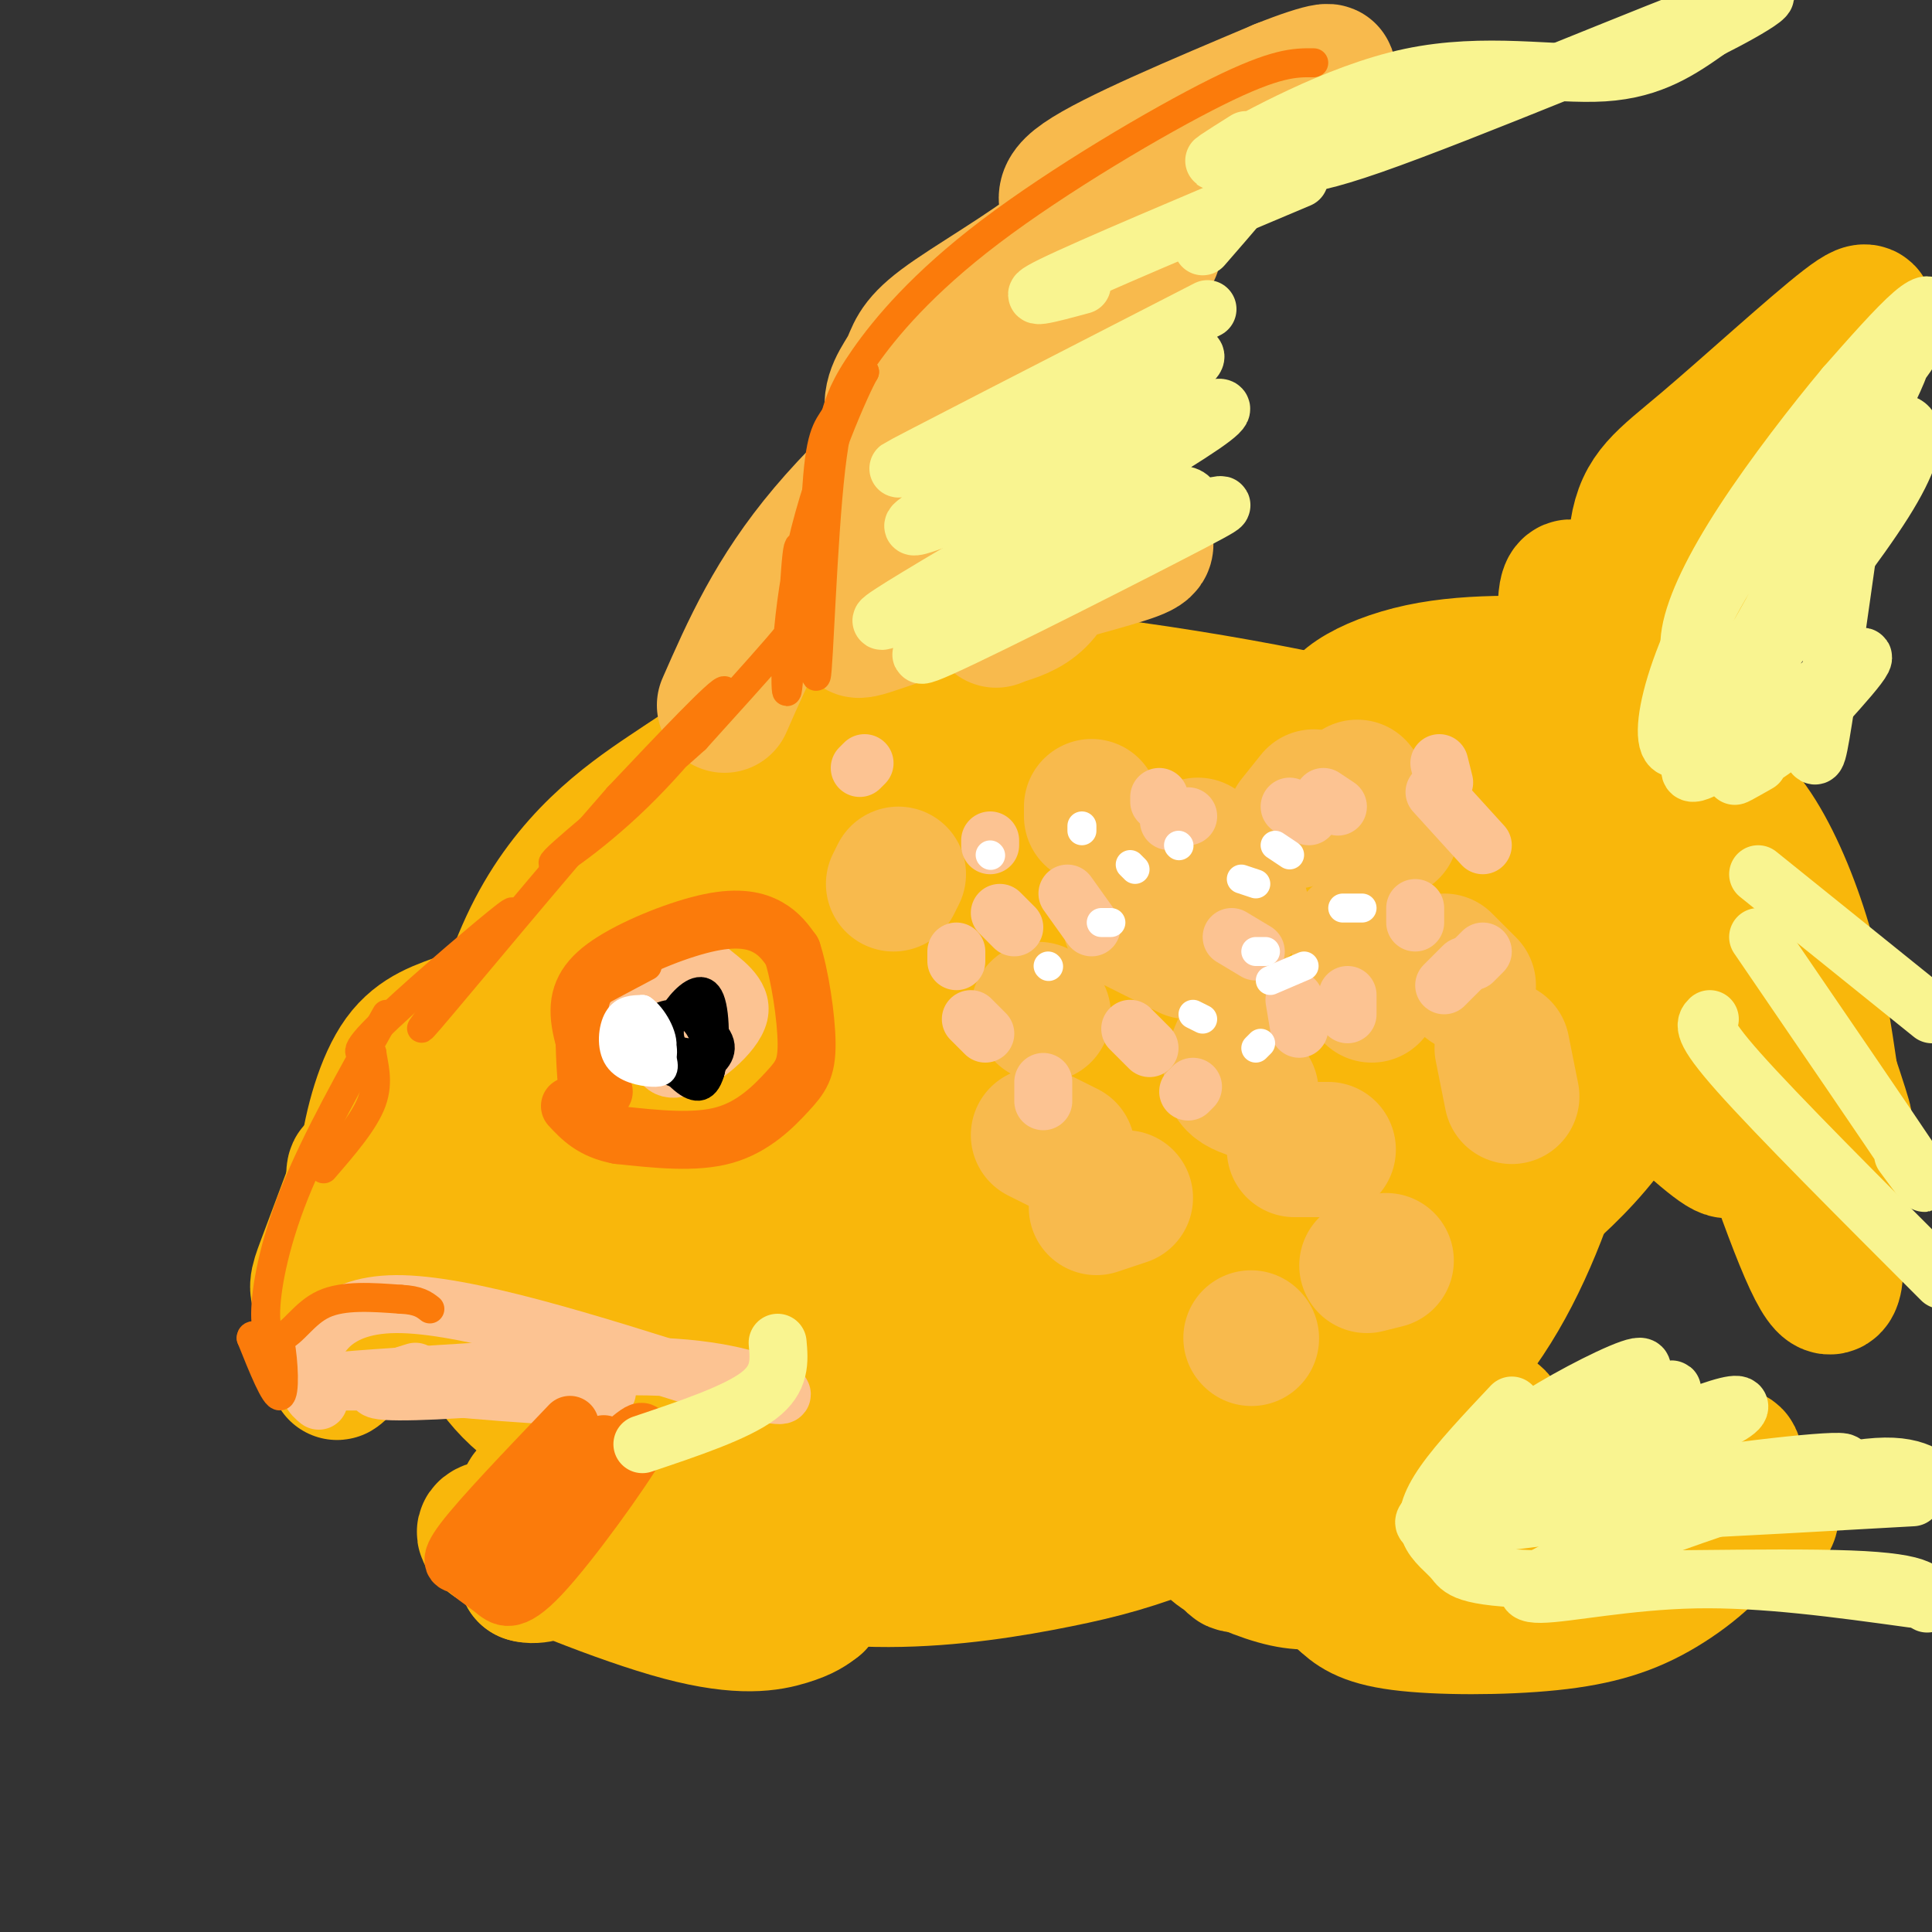 <svg viewBox='0 0 400 400' version='1.1' xmlns='http://www.w3.org/2000/svg' xmlns:xlink='http://www.w3.org/1999/xlink'><rect x="0" y="0" width="400" height="400" fill="#333333" stroke="none"/><g fill='none' stroke='rgb(249,183,11)' stroke-width='28' stroke-linecap='round' stroke-linejoin='round'><path d='M126,293c-5.878,-0.898 -11.756,-1.795 -16,-4c-4.244,-2.205 -6.853,-5.716 -9,-10c-2.147,-4.284 -3.832,-9.340 -5,-13c-1.168,-3.660 -1.818,-5.923 0,-19c1.818,-13.077 6.106,-36.967 14,-53c7.894,-16.033 19.394,-24.211 28,-30c8.606,-5.789 14.317,-9.191 20,-14c5.683,-4.809 11.338,-11.026 34,-11c22.662,0.026 62.332,6.293 83,11c20.668,4.707 22.334,7.853 24,11'/><path d='M299,161c6.992,4.792 12.473,11.272 17,18c4.527,6.728 8.100,13.705 10,21c1.900,7.295 2.128,14.907 0,26c-2.128,11.093 -6.613,25.666 -13,38c-6.387,12.334 -14.677,22.429 -27,31c-12.323,8.571 -28.679,15.617 -40,20c-11.321,4.383 -17.605,6.102 -27,8c-9.395,1.898 -21.900,3.975 -35,4c-13.100,0.025 -26.795,-2.001 -34,-3c-7.205,-0.999 -7.922,-0.970 -13,-5c-5.078,-4.030 -14.518,-12.119 -19,-17c-4.482,-4.881 -4.005,-6.556 -4,-14c0.005,-7.444 -0.460,-20.658 1,-32c1.460,-11.342 4.846,-20.812 10,-30c5.154,-9.188 12.077,-18.094 19,-27'/><path d='M144,199c4.706,-6.514 6.970,-9.299 15,-14c8.030,-4.701 21.824,-11.316 30,-15c8.176,-3.684 10.732,-4.435 21,-4c10.268,0.435 28.248,2.057 39,4c10.752,1.943 14.278,4.208 19,7c4.722,2.792 10.642,6.112 16,12c5.358,5.888 10.153,14.343 13,21c2.847,6.657 3.744,11.515 4,19c0.256,7.485 -0.130,17.598 -2,25c-1.870,7.402 -5.224,12.095 -9,17c-3.776,4.905 -7.974,10.022 -16,16c-8.026,5.978 -19.881,12.817 -30,17c-10.119,4.183 -18.504,5.711 -27,7c-8.496,1.289 -17.104,2.339 -26,2c-8.896,-0.339 -18.081,-2.066 -28,-5c-9.919,-2.934 -20.570,-7.076 -28,-12c-7.430,-4.924 -11.637,-10.630 -15,-16c-3.363,-5.370 -5.883,-10.405 -6,-18c-0.117,-7.595 2.170,-17.749 6,-26c3.830,-8.251 9.204,-14.598 19,-23c9.796,-8.402 24.014,-18.859 36,-26c11.986,-7.141 21.739,-10.966 33,-15c11.261,-4.034 24.028,-8.278 36,-10c11.972,-1.722 23.148,-0.921 33,0c9.852,0.921 18.380,1.962 26,5c7.620,3.038 14.331,8.072 19,13c4.669,4.928 7.295,9.750 7,17c-0.295,7.250 -3.513,16.929 -8,25c-4.487,8.071 -10.244,14.536 -16,21'/><path d='M305,243c-15.017,12.988 -44.561,34.957 -61,46c-16.439,11.043 -19.774,11.160 -30,13c-10.226,1.840 -27.342,5.403 -37,7c-9.658,1.597 -11.857,1.229 -18,-2c-6.143,-3.229 -16.231,-9.317 -22,-15c-5.769,-5.683 -7.220,-10.961 -6,-19c1.220,-8.039 5.110,-18.841 10,-28c4.890,-9.159 10.778,-16.676 19,-24c8.222,-7.324 18.777,-14.456 28,-21c9.223,-6.544 17.113,-12.501 30,-15c12.887,-2.499 30.771,-1.540 40,0c9.229,1.540 9.802,3.662 12,8c2.198,4.338 6.022,10.894 8,17c1.978,6.106 2.111,11.763 0,19c-2.111,7.237 -6.466,16.056 -12,23c-5.534,6.944 -12.249,12.015 -19,16c-6.751,3.985 -13.539,6.884 -20,9c-6.461,2.116 -12.595,3.449 -20,3c-7.405,-0.449 -16.081,-2.680 -22,-6c-5.919,-3.320 -9.079,-7.728 -10,-13c-0.921,-5.272 0.399,-11.407 2,-16c1.601,-4.593 3.484,-7.643 8,-13c4.516,-5.357 11.667,-13.021 20,-19c8.333,-5.979 17.850,-10.274 25,-12c7.150,-1.726 11.932,-0.882 16,1c4.068,1.882 7.420,4.804 9,9c1.580,4.196 1.387,9.668 0,16c-1.387,6.332 -3.968,13.523 -12,23c-8.032,9.477 -21.516,21.238 -35,33'/><path d='M208,283c-9.299,7.068 -15.047,8.238 -22,9c-6.953,0.762 -15.112,1.115 -20,-1c-4.888,-2.115 -6.504,-6.699 -7,-11c-0.496,-4.301 0.129,-8.319 3,-14c2.871,-5.681 7.988,-13.027 14,-20c6.012,-6.973 12.918,-13.575 28,-22c15.082,-8.425 38.340,-18.672 51,-23c12.660,-4.328 14.722,-2.736 17,0c2.278,2.736 4.772,6.618 7,10c2.228,3.382 4.191,6.266 -4,15c-8.191,8.734 -26.536,23.319 -39,32c-12.464,8.681 -19.048,11.459 -28,14c-8.952,2.541 -20.272,4.846 -27,6c-6.728,1.154 -8.864,1.157 -12,0c-3.136,-1.157 -7.274,-3.474 -9,-6c-1.726,-2.526 -1.041,-5.259 1,-9c2.041,-3.741 5.438,-8.489 10,-14c4.562,-5.511 10.288,-11.785 24,-19c13.712,-7.215 35.410,-15.370 48,-19c12.590,-3.630 16.074,-2.735 21,0c4.926,2.735 11.295,7.310 15,11c3.705,3.690 4.747,6.494 4,11c-0.747,4.506 -3.283,10.713 -6,15c-2.717,4.287 -5.616,6.654 -15,12c-9.384,5.346 -25.253,13.670 -38,17c-12.747,3.330 -22.374,1.665 -32,0'/><path d='M192,277c-4.753,-4.177 -0.635,-14.620 3,-22c3.635,-7.380 6.789,-11.696 14,-20c7.211,-8.304 18.481,-20.594 25,-25c6.519,-4.406 8.289,-0.927 10,1c1.711,1.927 3.362,2.301 0,11c-3.362,8.699 -11.739,25.721 -24,38c-12.261,12.279 -28.406,19.815 -40,24c-11.594,4.185 -18.636,5.020 -23,5c-4.364,-0.020 -6.050,-0.893 -8,-4c-1.950,-3.107 -4.163,-8.447 -5,-13c-0.837,-4.553 -0.298,-8.319 6,-18c6.298,-9.681 18.354,-25.278 33,-40c14.646,-14.722 31.883,-28.570 28,-23c-3.883,5.570 -28.886,30.557 -41,42c-12.114,11.443 -11.339,9.343 -15,10c-3.661,0.657 -11.758,4.072 -17,5c-5.242,0.928 -7.628,-0.630 -10,-3c-2.372,-2.370 -4.728,-5.553 -6,-9c-1.272,-3.447 -1.458,-7.159 0,-13c1.458,-5.841 4.559,-13.812 8,-20c3.441,-6.188 7.220,-10.594 11,-15'/><path d='M141,188c2.296,-4.011 2.534,-6.540 9,-11c6.466,-4.460 19.158,-10.852 27,-13c7.842,-2.148 10.835,-0.051 16,3c5.165,3.051 12.503,7.057 5,11c-7.503,3.943 -29.847,7.823 -39,9c-9.153,1.177 -5.116,-0.350 -2,-2c3.116,-1.650 5.310,-3.423 12,-6c6.690,-2.577 17.874,-5.958 26,-7c8.126,-1.042 13.194,0.257 16,2c2.806,1.743 3.351,3.931 6,7c2.649,3.069 7.401,7.018 -4,26c-11.401,18.982 -38.954,52.995 -46,65c-7.046,12.005 6.415,2.001 15,-4c8.585,-6.001 12.292,-8.001 16,-10'/><path d='M198,258c8.695,-6.829 22.432,-18.901 32,-26c9.568,-7.099 14.966,-9.226 14,-6c-0.966,3.226 -8.297,11.805 -17,20c-8.703,8.195 -18.779,16.008 -29,20c-10.221,3.992 -20.587,4.164 -25,3c-4.413,-1.164 -2.873,-3.665 -1,-7c1.873,-3.335 4.078,-7.504 7,-12c2.922,-4.496 6.559,-9.320 13,-15c6.441,-5.680 15.686,-12.217 23,-17c7.314,-4.783 12.699,-7.813 18,-10c5.301,-2.187 10.519,-3.531 16,-3c5.481,0.531 11.224,2.939 14,6c2.776,3.061 2.584,6.776 -3,12c-5.584,5.224 -16.558,11.957 -22,15c-5.442,3.043 -5.350,2.396 -8,0c-2.650,-2.396 -8.043,-6.542 -16,-10c-7.957,-3.458 -18.479,-6.229 -29,-9'/><path d='M185,219c-16.398,-0.222 -42.892,3.723 -43,-3c-0.108,-6.723 26.170,-24.115 38,-32c11.830,-7.885 9.212,-6.265 18,-9c8.788,-2.735 28.984,-9.826 46,-13c17.016,-3.174 30.854,-2.430 44,1c13.146,3.430 25.600,9.546 33,14c7.400,4.454 9.747,7.246 11,9c1.253,1.754 1.413,2.470 1,6c-0.413,3.530 -1.399,9.874 -7,15c-5.601,5.126 -15.816,9.034 -21,11c-5.184,1.966 -5.338,1.990 -6,-2c-0.662,-3.990 -1.831,-11.995 -3,-20'/><path d='M296,196c-1.541,-3.687 -3.894,-2.905 -1,-9c2.894,-6.095 11.033,-19.067 7,-26c-4.033,-6.933 -20.240,-7.828 -24,-11c-3.760,-3.172 4.926,-8.621 16,-11c11.074,-2.379 24.537,-1.690 38,-1'/><path d='M332,138c7.065,-5.806 5.727,-19.822 7,-28c1.273,-8.178 5.156,-10.517 14,-18c8.844,-7.483 22.649,-20.109 29,-25c6.351,-4.891 5.248,-2.048 1,6c-4.248,8.048 -11.642,21.299 -17,35c-5.358,13.701 -8.679,27.850 -12,42'/><path d='M354,150c-2.511,10.015 -2.789,14.054 1,22c3.789,7.946 11.644,19.800 18,45c6.356,25.200 11.211,63.746 2,44c-9.211,-19.746 -32.489,-97.785 -43,-126c-10.511,-28.215 -8.256,-6.608 -6,15'/><path d='M326,150c-0.967,9.788 -0.385,26.758 9,47c9.385,20.242 27.572,43.758 22,41c-5.572,-2.758 -34.904,-31.788 -44,-47c-9.096,-15.212 2.044,-16.606 8,-19c5.956,-2.394 6.729,-5.788 11,-8c4.271,-2.212 12.042,-3.242 18,-2c5.958,1.242 10.104,4.758 14,11c3.896,6.242 7.542,15.212 10,24c2.458,8.788 3.729,17.394 5,26'/><path d='M379,223c2.081,7.854 4.782,14.490 1,3c-3.782,-11.490 -14.047,-41.105 -20,-51c-5.953,-9.895 -7.595,-0.071 -8,7c-0.405,7.071 0.426,11.389 -4,15c-4.426,3.611 -14.108,6.515 -20,10c-5.892,3.485 -7.993,7.553 -9,12c-1.007,4.447 -0.919,9.275 4,8c4.919,-1.275 14.671,-8.651 17,-8c2.329,0.651 -2.763,9.329 -8,16c-5.237,6.671 -10.618,11.336 -16,16'/><path d='M316,251c-14.359,12.400 -42.256,35.399 -35,45c7.256,9.601 49.666,5.802 67,5c17.334,-0.802 9.590,1.393 8,4c-1.590,2.607 2.972,5.627 2,10c-0.972,4.373 -7.477,10.100 -14,14c-6.523,3.900 -13.064,5.973 -23,7c-9.936,1.027 -23.267,1.008 -31,0c-7.733,-1.008 -9.866,-3.004 -12,-5'/><path d='M278,331c-3.066,-2.416 -4.729,-5.955 -6,-9c-1.271,-3.045 -2.148,-5.597 6,-9c8.148,-3.403 25.321,-7.658 31,-8c5.679,-0.342 -0.138,3.228 -2,5c-1.862,1.772 0.229,1.746 -11,5c-11.229,3.254 -35.780,9.789 -40,9c-4.220,-0.789 11.889,-8.902 30,-13c18.111,-4.098 38.222,-4.180 37,0c-1.222,4.180 -23.778,12.623 -35,16c-11.222,3.377 -11.111,1.689 -11,0'/><path d='M277,327c-3.377,0.291 -6.321,1.020 -11,0c-4.679,-1.020 -11.094,-3.789 -14,-6c-2.906,-2.211 -2.303,-3.862 4,-8c6.303,-4.138 18.305,-10.761 24,-14c5.695,-3.239 5.083,-3.092 12,-3c6.917,0.092 21.364,0.129 21,3c-0.364,2.871 -15.538,8.577 -23,11c-7.462,2.423 -7.212,1.563 -9,0c-1.788,-1.563 -5.615,-3.828 -6,-8c-0.385,-4.172 2.673,-10.250 9,-12c6.327,-1.750 15.923,0.830 21,2c5.077,1.170 5.636,0.930 5,4c-0.636,3.070 -2.467,9.448 1,11c3.467,1.552 12.234,-1.724 21,-5'/><path d='M332,302c10.110,0.640 24.885,4.738 31,8c6.115,3.262 3.569,5.686 0,6c-3.569,0.314 -8.163,-1.482 -18,-1c-9.837,0.482 -24.919,3.241 -40,6'/><path d='M169,309c-1.858,3.069 -3.716,6.137 -5,8c-1.284,1.863 -1.994,2.520 -8,2c-6.006,-0.520 -17.309,-2.217 -28,-3c-10.691,-0.783 -20.769,-0.652 -25,0c-4.231,0.652 -2.616,1.826 -1,3'/><path d='M102,319c7.429,3.762 26.500,11.667 39,15c12.500,3.333 18.429,2.095 22,1c3.571,-1.095 4.786,-2.048 6,-3'/><path d='M169,332c-10.143,-2.036 -38.500,-5.625 -51,-11c-12.500,-5.375 -9.143,-12.536 -8,-12c1.143,0.536 0.071,8.768 -1,17'/><path d='M109,326c3.536,1.257 12.876,-4.100 19,-8c6.124,-3.900 9.033,-6.344 4,-11c-5.033,-4.656 -18.009,-11.523 -25,-18c-6.991,-6.477 -7.997,-12.565 -11,-15c-3.003,-2.435 -8.001,-1.218 -13,0'/><path d='M83,274c-5.230,2.576 -11.805,9.016 -13,10c-1.195,0.984 2.989,-3.489 3,-7c0.011,-3.511 -4.151,-6.061 -6,-8c-1.849,-1.939 -1.385,-3.268 0,-7c1.385,-3.732 3.693,-9.866 6,-16'/><path d='M73,246c0.671,-3.789 -0.653,-5.261 3,-2c3.653,3.261 12.283,11.255 20,13c7.717,1.745 14.522,-2.759 11,1c-3.522,3.759 -17.371,15.781 -24,20c-6.629,4.219 -6.037,0.634 -6,-4c0.037,-4.634 -0.482,-10.317 -1,-16'/><path d='M76,258c-0.411,-5.388 -0.939,-10.857 0,-18c0.939,-7.143 3.346,-15.958 7,-21c3.654,-5.042 8.557,-6.310 13,-8c4.443,-1.690 8.427,-3.801 19,0c10.573,3.801 27.735,13.515 38,18c10.265,4.485 13.632,3.743 17,3'/><path d='M170,232c2.833,0.500 1.417,0.250 0,0'/></g>
<g fill='none' stroke='rgb(248,186,77)' stroke-width='28' stroke-linecap='round' stroke-linejoin='round'><path d='M185,183c0.000,0.000 1.000,-2.000 1,-2'/><path d='M215,209c0.000,0.000 1.000,1.000 1,1'/><path d='M215,235c0.000,0.000 6.000,3.000 6,3'/><path d='M227,250c0.000,0.000 6.000,-2.000 6,-2'/><path d='M246,197c0.000,0.000 -12.000,-6.000 -12,-6'/><path d='M226,169c0.000,0.000 0.000,-2.000 0,-2'/><path d='M248,175c0.000,0.000 9.000,13.000 9,13'/><path d='M257,216c-1.167,2.667 -2.333,5.333 -2,7c0.333,1.667 2.167,2.333 4,3'/><path d='M268,238c0.000,0.000 7.000,0.000 7,0'/><path d='M284,206c0.000,0.000 -3.000,-12.000 -3,-12'/><path d='M268,170c0.000,0.000 4.000,-5.000 4,-5'/><path d='M281,163c0.000,0.000 7.000,9.000 7,9'/><path d='M299,199c0.000,0.000 5.000,5.000 5,5'/><path d='M311,217c0.000,0.000 2.000,10.000 2,10'/><path d='M287,261c0.000,0.000 -4.000,1.000 -4,1'/><path d='M259,277c0.000,0.000 0.100,0.100 0.1,0.1'/><path d='M150,146c5.083,-11.583 10.167,-23.167 21,-36c10.833,-12.833 27.417,-26.917 44,-41'/><path d='M215,69c9.333,-10.952 10.667,-17.833 9,-22c-1.667,-4.167 -6.333,-5.619 0,-10c6.333,-4.381 23.667,-11.690 41,-19'/><path d='M265,18c9.738,-3.917 13.583,-4.208 6,-1c-7.583,3.208 -26.595,9.917 -37,16c-10.405,6.083 -12.202,11.542 -14,17'/><path d='M220,50c-7.489,6.047 -19.212,12.663 -25,17c-5.788,4.337 -5.642,6.394 -7,9c-1.358,2.606 -4.220,5.760 -3,10c1.220,4.240 6.521,9.565 10,12c3.479,2.435 5.137,1.982 12,-6c6.863,-7.982 18.932,-23.491 31,-39'/><path d='M238,53c3.360,-4.386 -3.740,4.148 -8,14c-4.260,9.852 -5.680,21.021 -6,27c-0.320,5.979 0.461,6.768 3,9c2.539,2.232 6.838,5.909 9,8c2.162,2.091 2.189,2.598 -6,5c-8.189,2.402 -24.595,6.701 -41,11'/><path d='M189,127c-10.233,3.255 -15.317,5.892 -8,0c7.317,-5.892 27.034,-20.312 30,-22c2.966,-1.688 -10.818,9.357 -16,15c-5.182,5.643 -1.760,5.884 4,4c5.760,-1.884 13.858,-5.892 17,-6c3.142,-0.108 1.326,3.683 -1,6c-2.326,2.317 -5.163,3.158 -8,4'/><path d='M207,128c-1.333,0.667 -0.667,0.333 0,0'/></g>
<g fill='none' stroke='rgb(252,195,146)' stroke-width='12' stroke-linecap='round' stroke-linejoin='round'><path d='M179,158c0.000,0.000 -1.000,1.000 -1,1'/><path d='M198,197c0.000,0.000 0.000,2.000 0,2'/><path d='M201,211c0.000,0.000 3.000,3.000 3,3'/><path d='M216,224c0.000,0.000 0.000,4.000 0,4'/><path d='M210,192c0.000,0.000 -3.000,-3.000 -3,-3'/><path d='M205,175c0.000,0.000 0.000,-1.000 0,-1'/><path d='M221,185c0.000,0.000 5.000,7.000 5,7'/><path d='M234,213c0.000,0.000 4.000,4.000 4,4'/><path d='M247,225c0.000,0.000 -1.000,1.000 -1,1'/><path d='M246,169c0.000,0.000 -4.000,1.000 -4,1'/><path d='M240,165c0.000,0.000 0.000,1.000 0,1'/><path d='M255,194c0.000,0.000 5.000,3.000 5,3'/><path d='M268,207c0.000,0.000 1.000,6.000 1,6'/><path d='M279,210c0.000,0.000 0.000,-4.000 0,-4'/><path d='M271,169c0.000,0.000 -4.000,-2.000 -4,-2'/><path d='M274,165c0.000,0.000 3.000,2.000 3,2'/><path d='M293,188c0.000,0.000 0.000,3.000 0,3'/><path d='M299,204c0.000,0.000 4.000,-4.000 4,-4'/><path d='M299,162c0.000,0.000 -1.000,-4.000 -1,-4'/><path d='M297,164c0.000,0.000 10.000,11.000 10,11'/><path d='M307,197c0.000,0.000 -2.000,2.000 -2,2'/><path d='M137,216c-5.846,-2.492 -11.691,-4.985 -10,-8c1.691,-3.015 10.919,-6.554 15,-8c4.081,-1.446 3.016,-0.801 5,1c1.984,1.801 7.017,4.758 6,9c-1.017,4.242 -8.083,9.770 -12,11c-3.917,1.230 -4.685,-1.836 -5,-5c-0.315,-3.164 -0.177,-6.425 2,-9c2.177,-2.575 6.394,-4.462 9,-3c2.606,1.462 3.602,6.275 3,9c-0.602,2.725 -2.801,3.363 -5,4'/><path d='M145,217c-1.833,0.667 -3.917,0.333 -6,0'/><path d='M66,290c-1.400,-1.156 -2.800,-2.311 -2,-7c0.800,-4.689 3.800,-12.911 18,-13c14.200,-0.089 39.600,7.956 65,16'/><path d='M147,286c14.012,3.262 16.542,3.417 14,2c-2.542,-1.417 -10.155,-4.405 -24,-5c-13.845,-0.595 -33.923,1.202 -54,3'/><path d='M83,286c-11.834,0.231 -14.420,-0.692 -5,0c9.420,0.692 30.844,3.000 41,3c10.156,0.000 9.042,-2.308 -5,-3c-14.042,-0.692 -41.012,0.231 -43,0c-1.988,-0.231 21.006,-1.615 44,-3'/><path d='M115,283c8.107,0.048 6.375,1.667 -3,3c-9.375,1.333 -26.393,2.381 -32,2c-5.607,-0.381 0.196,-2.190 6,-4'/></g>
<g fill='none' stroke='rgb(251,123,11)' stroke-width='12' stroke-linecap='round' stroke-linejoin='round'><path d='M118,295c-9.167,9.583 -18.333,19.167 -22,24c-3.667,4.833 -1.833,4.917 0,5'/><path d='M96,324c1.091,1.648 3.818,3.266 6,5c2.182,1.734 3.818,3.582 10,-3c6.182,-6.582 16.909,-21.595 20,-27c3.091,-5.405 -1.455,-1.203 -6,3'/><path d='M126,302c-6.951,5.587 -21.327,18.054 -20,16c1.327,-2.054 18.357,-18.630 19,-19c0.643,-0.370 -15.102,15.466 -19,19c-3.898,3.534 4.051,-5.233 12,-14'/><path d='M125,226c-2.388,-5.759 -4.775,-11.518 -5,-16c-0.225,-4.482 1.713,-7.686 7,-11c5.287,-3.314 13.923,-6.738 20,-8c6.077,-1.262 9.593,-0.360 12,1c2.407,1.360 3.703,3.180 5,5'/><path d='M164,197c1.558,4.614 2.954,13.649 3,19c0.046,5.351 -1.257,7.018 -4,10c-2.743,2.982 -6.927,7.281 -13,9c-6.073,1.719 -14.037,0.860 -22,0'/><path d='M128,235c-5.333,-1.000 -7.667,-3.500 -10,-6'/></g>
<g fill='none' stroke='rgb(251,123,11)' stroke-width='6' stroke-linecap='round' stroke-linejoin='round'><path d='M122,229c-1.143,1.137 -2.286,2.274 -3,-1c-0.714,-3.274 -1.000,-10.958 -1,-15c0.000,-4.042 0.286,-4.440 3,-6c2.714,-1.560 7.857,-4.280 13,-7'/><path d='M272,13c-3.875,-0.042 -7.750,-0.083 -20,6c-12.250,6.083 -32.875,18.292 -47,29c-14.125,10.708 -21.750,19.917 -26,26c-4.250,6.083 -5.125,9.042 -6,12'/><path d='M173,86c-1.809,2.842 -3.330,3.947 -4,17c-0.670,13.053 -0.488,38.053 0,37c0.488,-1.053 1.282,-28.158 3,-43c1.718,-14.842 4.359,-17.421 7,-20'/><path d='M179,77c-1.653,2.757 -9.286,19.651 -13,36c-3.714,16.349 -3.509,32.154 -3,30c0.509,-2.154 1.322,-22.268 2,-28c0.678,-5.732 1.221,2.918 1,8c-0.221,5.082 -1.206,6.595 -5,11c-3.794,4.405 -10.397,11.703 -17,19'/><path d='M144,153c-9.871,8.968 -26.048,21.888 -29,25c-2.952,3.112 7.321,-3.585 17,-13c9.679,-9.415 18.766,-21.547 18,-22c-0.766,-0.453 -11.383,10.774 -22,22'/><path d='M128,165c-12.667,14.400 -33.333,39.400 -39,46c-5.667,6.600 3.667,-5.200 13,-17'/><path d='M102,194c3.714,-4.560 6.500,-7.458 1,-3c-5.500,4.458 -19.286,16.274 -25,22c-5.714,5.726 -3.357,5.363 -1,5'/><path d='M77,218c0.289,2.378 1.511,5.822 0,10c-1.511,4.178 -5.756,9.089 -10,14'/><path d='M80,210c-7.289,12.978 -14.578,25.956 -19,37c-4.422,11.044 -5.978,20.156 -6,25c-0.022,4.844 1.489,5.422 3,6'/><path d='M58,278c0.733,3.911 1.067,10.689 0,11c-1.067,0.311 -3.533,-5.844 -6,-12'/><path d='M52,277c0.083,-1.452 3.292,0.917 6,0c2.708,-0.917 4.917,-5.119 9,-7c4.083,-1.881 10.042,-1.440 16,-1'/><path d='M83,269c3.667,0.167 4.833,1.083 6,2'/></g>
<g fill='none' stroke='rgb(0,0,0)' stroke-width='6' stroke-linecap='round' stroke-linejoin='round'><path d='M144,218c-2.069,-0.032 -4.138,-0.065 -5,-2c-0.862,-1.935 -0.518,-5.773 2,-6c2.518,-0.227 7.211,3.156 8,6c0.789,2.844 -2.326,5.150 -5,6c-2.674,0.850 -4.907,0.243 -6,-1c-1.093,-1.243 -1.047,-3.121 -1,-5'/><path d='M137,216c0.405,-2.296 1.916,-5.535 4,-8c2.084,-2.465 4.739,-4.155 6,-1c1.261,3.155 1.128,11.155 0,15c-1.128,3.845 -3.251,3.536 -6,1c-2.749,-2.536 -6.125,-7.298 -6,-10c0.125,-2.702 3.750,-3.343 6,-3c2.250,0.343 3.125,1.672 4,3'/><path d='M145,213c1.333,2.467 2.667,7.133 2,9c-0.667,1.867 -3.333,0.933 -6,0'/></g>
<g fill='none' stroke='rgb(255,255,255)' stroke-width='6' stroke-linecap='round' stroke-linejoin='round'><path d='M128,219c1.118,-4.188 2.237,-8.376 4,-8c1.763,0.376 4.171,5.316 5,8c0.829,2.684 0.078,3.111 -2,3c-2.078,-0.111 -5.482,-0.761 -7,-3c-1.518,-2.239 -1.148,-6.068 0,-8c1.148,-1.932 3.074,-1.966 5,-2'/><path d='M133,209c2.019,1.335 4.566,5.673 4,8c-0.566,2.327 -4.244,2.644 -5,1c-0.756,-1.644 1.412,-5.250 3,-5c1.588,0.250 2.597,4.357 2,6c-0.597,1.643 -2.798,0.821 -5,0'/><path d='M132,219c-0.956,-1.600 -0.844,-5.600 0,-6c0.844,-0.400 2.422,2.800 4,6'/><path d='M205,177c0.000,0.000 0.100,0.100 0.1,0.1'/><path d='M217,200c0.000,0.000 0.100,0.100 0.1,0.1'/><path d='M235,180c0.000,0.000 -1.000,-1.000 -1,-1'/><path d='M224,172c0.000,0.000 0.000,-1.000 0,-1'/><path d='M228,191c0.000,0.000 2.000,0.000 2,0'/><path d='M247,210c0.000,0.000 2.000,1.000 2,1'/><path d='M260,217c0.000,0.000 1.000,-1.000 1,-1'/><path d='M260,183c0.000,0.000 -3.000,-1.000 -3,-1'/><path d='M244,175c0.000,0.000 0.100,0.100 0.1,0.1'/><path d='M260,197c0.000,0.000 2.000,0.000 2,0'/><path d='M263,203c0.000,0.000 7.000,-3.000 7,-3'/><path d='M282,188c0.000,0.000 -4.000,0.000 -4,0'/><path d='M264,175c0.000,0.000 3.000,2.000 3,2'/></g>
<g fill='none' stroke='rgb(249,244,144)' stroke-width='12' stroke-linecap='round' stroke-linejoin='round'><path d='M390,75c4.786,-5.476 9.571,-10.952 2,-2c-7.571,8.952 -27.500,32.333 -38,52c-10.500,19.667 -11.571,35.619 -4,28c7.571,-7.619 23.786,-38.810 40,-70'/><path d='M390,83c6.764,-13.427 3.675,-11.994 2,-11c-1.675,0.994 -1.935,1.548 -2,3c-0.065,1.452 0.065,3.802 2,2c1.935,-1.802 5.675,-7.754 7,-11c1.325,-3.246 0.236,-3.784 -3,-1c-3.236,2.784 -8.618,8.892 -14,15'/><path d='M382,80c-6.228,7.424 -14.797,18.485 -21,28c-6.203,9.515 -10.041,17.483 -11,23c-0.959,5.517 0.961,8.583 4,10c3.039,1.417 7.196,1.184 11,3c3.804,1.816 7.255,5.681 9,9c1.745,3.319 1.784,6.091 3,-1c1.216,-7.091 3.608,-24.046 6,-41'/><path d='M383,111c1.721,-11.244 3.025,-18.853 7,-22c3.975,-3.147 10.622,-1.833 0,15c-10.622,16.833 -38.514,49.186 -40,55c-1.486,5.814 23.432,-14.910 32,-21c8.568,-6.090 0.784,2.455 -7,11'/><path d='M375,149c-4.600,4.244 -12.600,9.356 -15,11c-2.400,1.644 0.800,-0.178 4,-2'/><path d='M354,211c-1.000,1.000 -2.000,2.000 6,11c8.000,9.000 25.000,26.000 42,43'/><path d='M364,194c13.500,19.750 27.000,39.500 32,47c5.000,7.500 1.500,2.750 -2,-2'/><path d='M364,181c0.000,0.000 36.000,29.000 36,29'/><path d='M224,59c-6.750,1.833 -13.500,3.667 -6,0c7.500,-3.667 29.250,-12.833 51,-22'/><path d='M250,64c-31.648,16.243 -63.296,32.486 -64,33c-0.704,0.514 29.535,-14.702 44,-21c14.465,-6.298 13.156,-3.678 15,-3c1.844,0.678 6.843,-0.587 -6,7c-12.843,7.587 -43.526,24.025 -49,28c-5.474,3.975 14.263,-4.512 34,-13'/><path d='M224,95c15.670,-6.383 37.846,-15.839 25,-7c-12.846,8.839 -60.714,35.973 -66,40c-5.286,4.027 32.009,-15.054 49,-22c16.991,-6.946 13.678,-1.759 16,-1c2.322,0.759 10.279,-2.911 -1,3c-11.279,5.911 -41.794,21.403 -52,26c-10.206,4.597 -0.103,-1.702 10,-8'/><path d='M258,29c-4.929,3.101 -9.857,6.202 -4,3c5.857,-3.202 22.500,-12.708 38,-16c15.500,-3.292 29.857,-0.369 40,-1c10.143,-0.631 16.071,-4.815 22,-9'/><path d='M354,6c8.525,-4.255 18.837,-10.394 4,-5c-14.837,5.394 -54.824,22.321 -74,29c-19.176,6.679 -17.542,3.110 -18,2c-0.458,-1.110 -3.008,0.240 -3,-1c0.008,-1.240 2.574,-5.068 3,-5c0.426,0.068 -1.287,4.034 -3,8'/><path d='M263,34c-2.833,4.167 -8.417,10.583 -14,17'/><path d='M313,291c-5.442,5.777 -10.884,11.555 -14,16c-3.116,4.445 -3.907,7.559 -3,10c0.907,2.441 3.511,4.211 5,6c1.489,1.789 1.862,3.597 18,4c16.138,0.403 48.039,-0.599 64,0c15.961,0.599 15.980,2.800 16,5'/><path d='M396,331c-15.466,-2.134 -30.931,-4.268 -45,-4c-14.069,0.268 -26.740,2.938 -32,3c-5.260,0.062 -3.108,-2.483 10,-8c13.108,-5.517 37.174,-14.005 51,-17c13.826,-2.995 17.413,-0.498 21,2'/><path d='M396,310c-36.179,2.054 -72.357,4.108 -78,3c-5.643,-1.108 19.250,-5.380 39,-8c19.750,-2.620 34.356,-3.590 17,0c-17.356,3.590 -66.673,11.740 -77,11c-10.327,-0.740 18.337,-10.370 47,-20'/><path d='M344,296c11.077,-4.466 15.271,-5.630 16,-5c0.729,0.630 -2.005,3.053 -16,8c-13.995,4.947 -39.250,12.417 -37,9c2.250,-3.417 32.005,-17.722 38,-20c5.995,-2.278 -11.769,7.470 -22,12c-10.231,4.530 -12.928,3.843 -13,2c-0.072,-1.843 2.481,-4.842 9,-9c6.519,-4.158 17.006,-9.474 20,-10c2.994,-0.526 -1.503,3.737 -6,8'/><path d='M333,291c-8.373,5.442 -26.306,15.046 -25,14c1.306,-1.046 21.852,-12.743 24,-12c2.148,0.743 -14.100,13.927 -19,18c-4.900,4.073 1.550,-0.963 8,-6'/><path d='M161,278c0.333,3.750 0.667,7.500 -4,11c-4.667,3.500 -14.333,6.750 -24,10'/></g>
</svg>